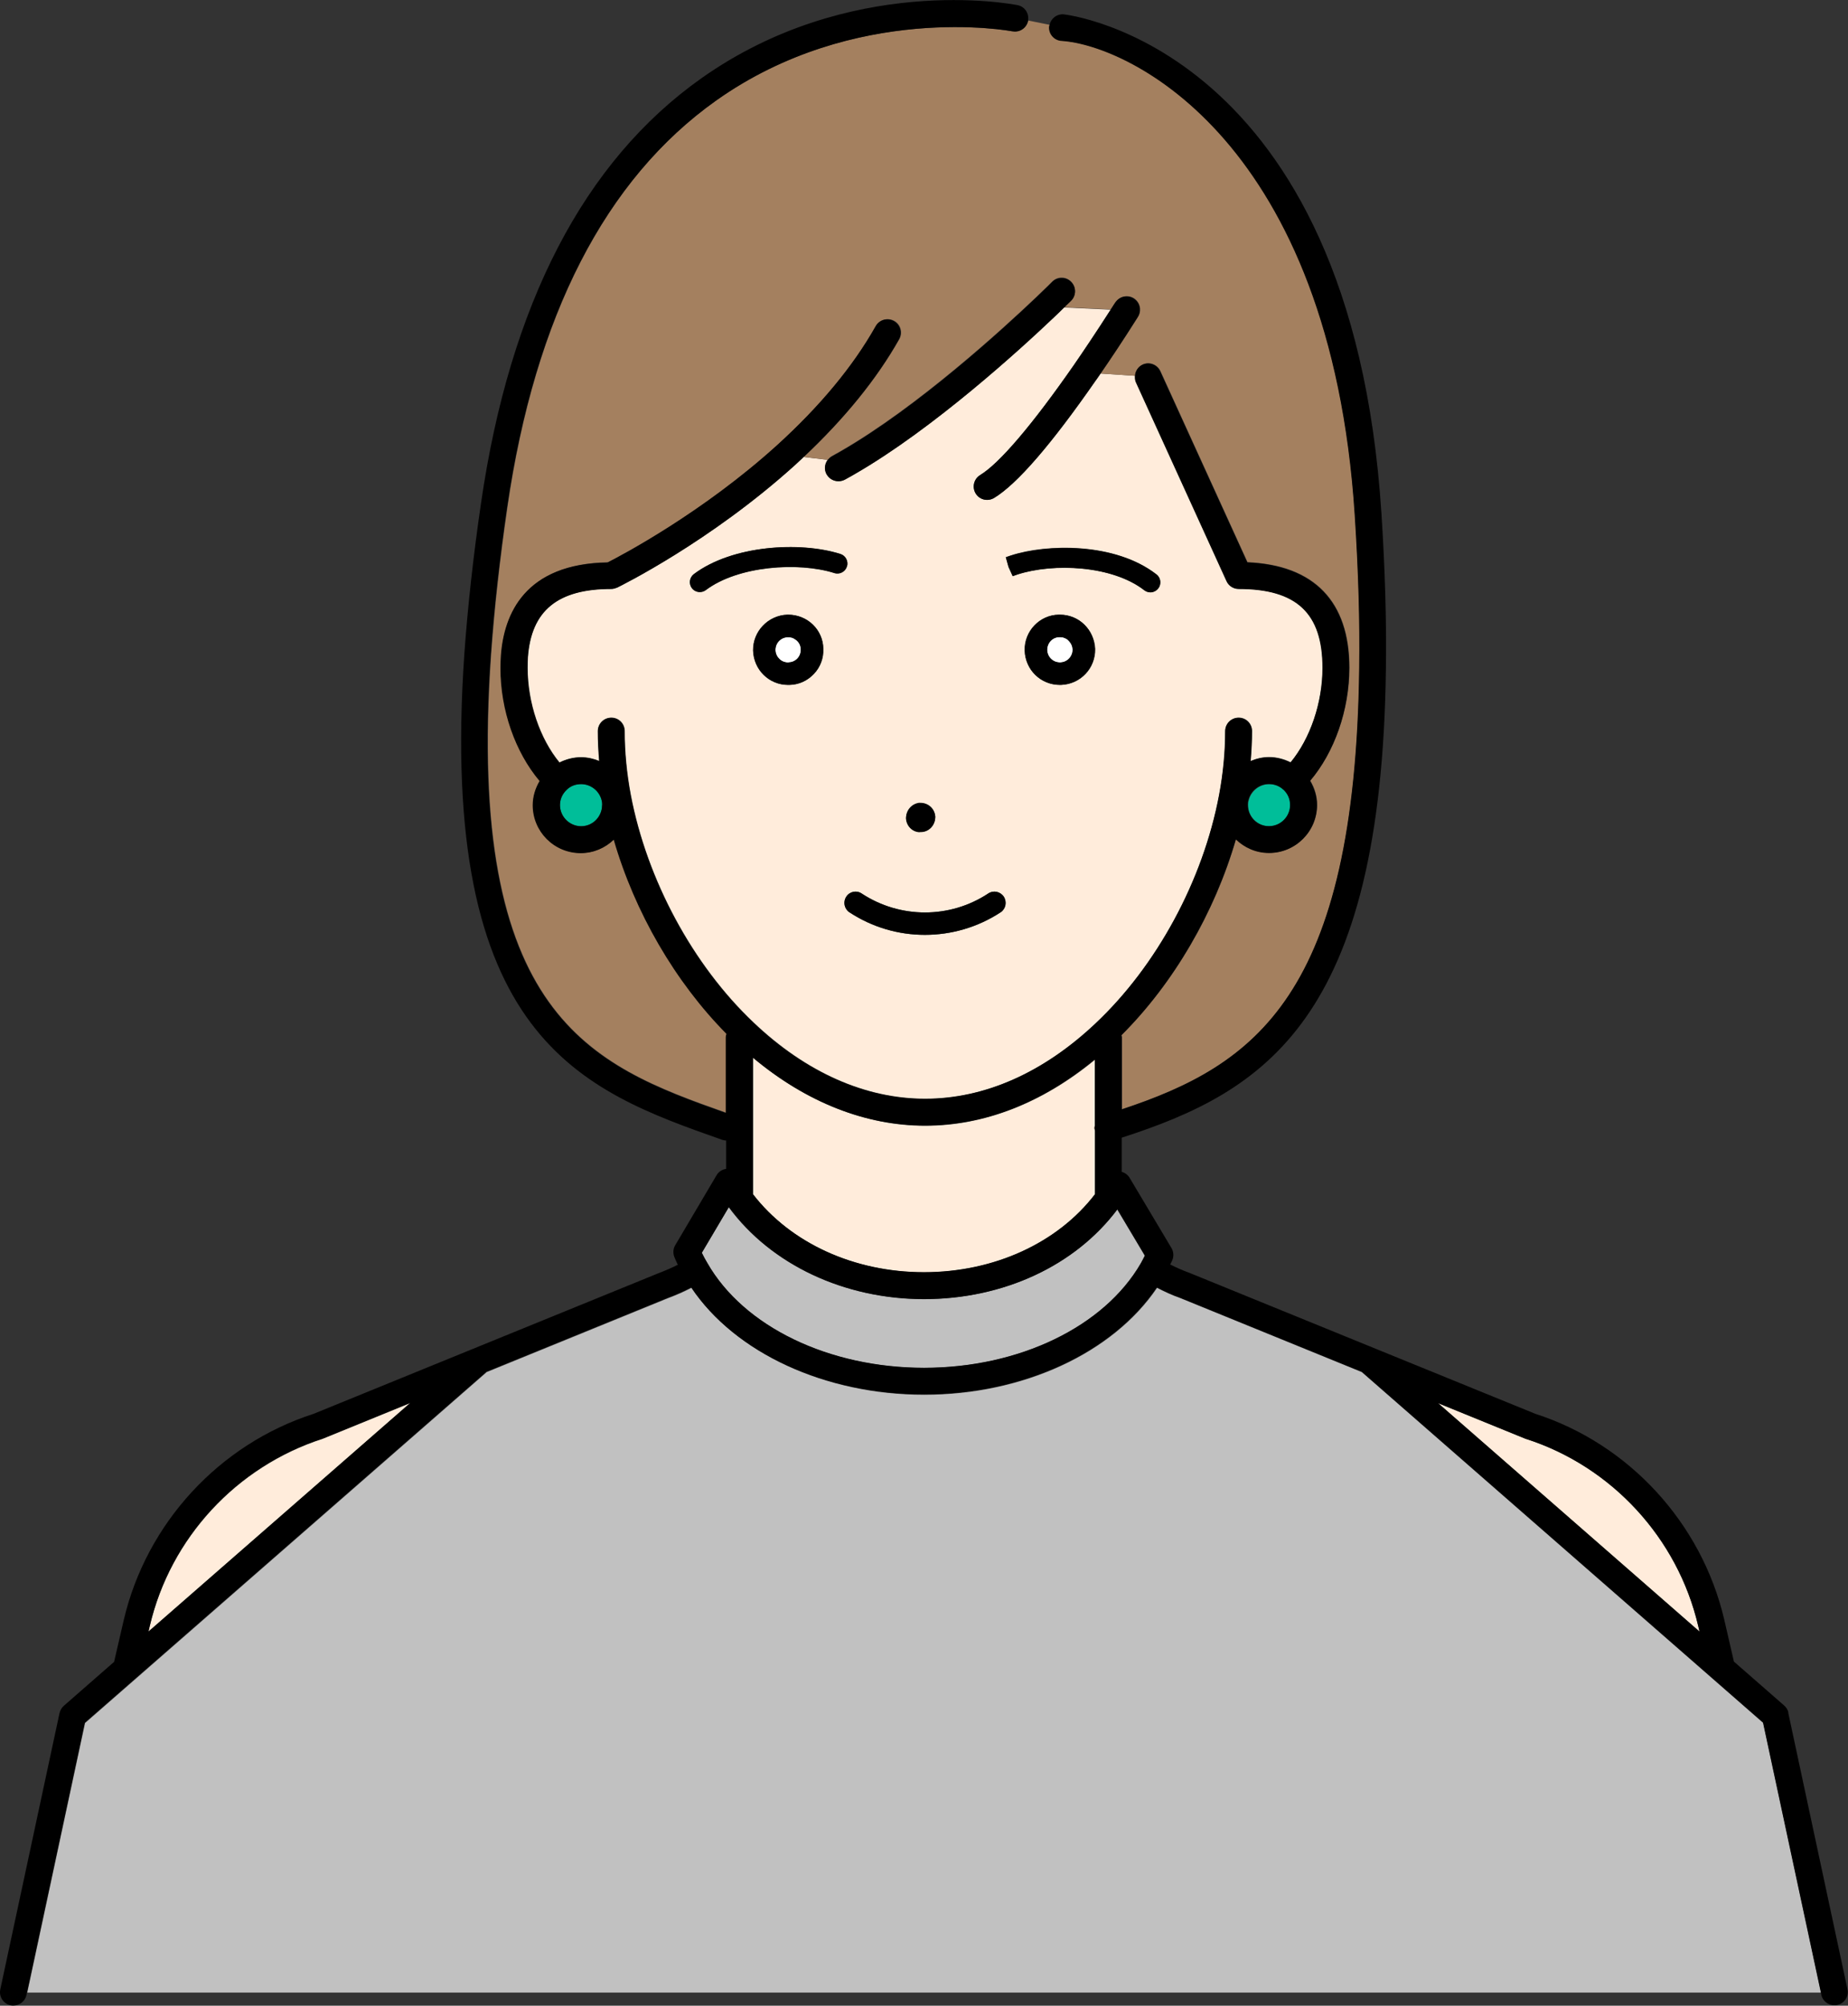 <?xml version="1.0" encoding="UTF-8"?><svg id="b" xmlns="http://www.w3.org/2000/svg" viewBox="0 0 136.89 148.53"><rect x="0" y="0" width="136.89" height="148.53" fill="#333333" stroke="none"/><defs><style>.d{fill:#a4805f;}.e{fill:#fff;}.f{fill:#ffecdb;}.g{fill:#00be99;}.h{fill:#c1c1c1;}</style></defs><g id="c"><path class="h" d="M100.9,101.62s0,0,0,0l-13.47-5.49c-.61-.21-1.18-.48-1.72-.76-3.28,4.84-9.93,7.92-17.25,7.92s-13.98-3.08-17.24-7.92c-.54.28-1.12.54-1.77.78l-13.42,5.47s0,.01-.01.02l-29.72,25.96-4.28,19.96h132.88l-4.28-19.96-29.71-25.96Z"/><path class="f" d="M125.79,120.39c-1.52-6.48-6.4-11.78-12.74-13.83l-6.53-2.66,19.37,16.92-.1-.44Z"/><path class="g" d="M92.48,59.31c-.02.09-.03.19-.03.31,0,.86.7,1.57,1.56,1.57s1.57-.7,1.57-1.57c0-.43-.17-.83-.49-1.13,0,0,0,0,0,0-.28-.27-.66-.42-1.07-.42-.73,0-1.37.52-1.53,1.24Z"/><path class="f" d="M81.17,28.17c-3.31,4.75-5.84,7.68-7.54,8.71-.16.1-.34.14-.51.14-.34,0-.66-.17-.85-.48-.28-.47-.13-1.08.34-1.36,1.42-.85,3.88-3.74,6.94-8.14.64-.92,1.62-2.37,2.73-4.11l-3.47-.16c-.19.18-.4.39-.68.66-2.51,2.39-8.97,8.31-14.82,11.67-.13.08-.29.17-.46.26l-.25.14c-.16.09-.33.13-.5.13-.34,0-.67-.18-.86-.49-.21-.35-.17-.78.06-1.09l-1.77-.21c-.21.19-.4.39-.62.58-6.27,5.67-12.92,8.96-13.2,9.09,0,0-.02,0-.02,0-.12.06-.26.09-.4.09,0,0,0,0,0,0h0c-3.97,0-5.93,1.61-6.18,5.07-.01.23-.02.5-.02.78,0,2.59.91,5.25,2.36,7.01.48-.24,1.02-.39,1.6-.39.47,0,.93.11,1.35.28-.06-.75-.1-1.49-.1-2.22,0-.55.44-.99.99-.99s.99.44.99.99c0,1.53.15,3.12.45,4.72,1.19,6.29,4.59,12.6,9.09,16.86,3.89,3.7,8.28,5.65,12.71,5.65s8.77-1.93,12.63-5.58c4.54-4.27,7.97-10.6,9.16-16.93.3-1.6.45-3.19.45-4.72,0-.55.44-.99.99-.99s.99.44.99.99c0,.73-.04,1.47-.1,2.22.42-.18.88-.29,1.36-.29.57,0,1.11.15,1.6.39,1.45-1.76,2.37-4.42,2.37-7.01,0-4.04-1.92-5.84-6.21-5.84-.39,0-.74-.23-.9-.58l-6.71-14.72c-.07-.15-.08-.32-.07-.47l-2.56-.17c-.11.17-.24.35-.34.49ZM68.14,59.45c.61-.02,1.1.42,1.14,1.02,0,.65-.48,1.13-1.07,1.13-.02,0-.04,0-.06,0-.53,0-.99-.43-1.03-1.01,0-.63.45-1.11,1.03-1.15ZM60.28,49.91c-.49.52-1.14.8-1.82.81h-.09c-1.4,0-2.54-1.11-2.59-2.54-.02-1.41,1.11-2.61,2.54-2.66h.05c1.44,0,2.58,1.12,2.61,2.52.02.7-.22,1.36-.7,1.87ZM61.8,42.44c-2.67-.84-7.13-.53-9.51,1.26-.13.1-.29.15-.45.15-.23,0-.45-.1-.59-.29-.25-.33-.18-.79.15-1.04,2.83-2.14,7.84-2.44,10.85-1.49.39.12.61.54.49.93-.12.39-.54.61-.93.49ZM74.12,67.56c-1.71,1.12-3.65,1.67-5.61,1.67s-3.88-.55-5.59-1.67c-.38-.26-.49-.76-.23-1.16.25-.38.76-.49,1.14-.23,2.85,1.87,6.53,1.87,9.37,0,.39-.26.9-.15,1.16.23.25.39.15.9-.23,1.16ZM78.59,50.72h-.07c-1.41,0-2.56-1.11-2.61-2.54-.04-1.44,1.11-2.63,2.52-2.66h.09c1.41,0,2.54,1.11,2.61,2.54.02,1.44-1.09,2.61-2.53,2.66ZM85.66,42.53c.32.25.38.72.13,1.04-.15.19-.37.29-.59.29-.16,0-.32-.05-.45-.16-2.37-1.83-6.72-2.03-9.4-1.16-.12.04-.23.08-.34.12l-.31-.68-.2-.72c.12-.04.25-.09.38-.13,2.62-.86,7.7-.99,10.77,1.4Z"/><path class="f" d="M55.78,78.33v10s0,.07,0,.11c2.79,3.62,7.49,5.78,12.67,5.78s9.9-2.16,12.67-5.78c0-.03,0-.06,0-.1v-4.61c-.01-.06-.04-.12-.04-.18,0-.08.02-.15.04-.22v-4.86c-3.89,3.21-8.21,4.9-12.59,4.9s-8.81-1.74-12.74-5.03Z"/><path class="e" d="M79.16,47.45c-.07-.09-.17-.15-.29-.2-.09-.04-.16-.06-.25-.06-.04-.01-.07-.01-.11-.01h-.04c-.52,0-.92.44-.91.96.01.52.43.92.95.92h.01c.53-.01.93-.44.93-.96-.01-.23-.1-.44-.25-.6-.01-.02-.02-.04-.05-.05Z"/><path d="M78.51,45.52h-.09c-1.41.02-2.56,1.22-2.52,2.66.05,1.44,1.19,2.54,2.61,2.54h.07c1.44-.05,2.56-1.22,2.53-2.66-.06-1.44-1.19-2.54-2.61-2.54ZM78.53,49.06h-.01c-.52,0-.93-.41-.95-.92-.01-.52.39-.96.91-.96h.04s.07,0,.11.01c.09,0,.16.02.25.06.12.05.22.11.29.2.02.01.04.02.05.05.15.16.23.37.25.6,0,.52-.41.95-.93.96Z"/><path class="h" d="M84.5,93.56c.11-.19.21-.38.3-.57l-2.04-3.42c-3.12,4.15-8.46,6.64-14.32,6.64s-11.33-2.55-14.46-6.81l-2,3.38c.12.26.26.51.41.76,2.7,4.73,8.99,7.76,16.05,7.76s13.34-3.04,16.06-7.74Z"/><path d="M73.2,66.17c-2.84,1.87-6.52,1.87-9.37,0-.38-.26-.9-.15-1.14.23-.26.39-.15.9.23,1.16,1.71,1.12,3.65,1.67,5.59,1.67s3.9-.55,5.61-1.67c.38-.26.48-.76.23-1.16-.26-.38-.76-.49-1.16-.23Z"/><path class="e" d="M58.79,47.28s-.02-.02-.04-.02c-.11-.05-.25-.07-.38-.07h-.01c-.53.01-.93.44-.92.96,0,.06.01.12.02.18.04.16.11.31.22.42.16.2.42.32.69.32h.04c.53-.01.93-.44.91-.97,0-.36-.21-.66-.53-.81Z"/><path d="M58.38,45.52h-.05c-1.44.05-2.57,1.24-2.54,2.66.05,1.44,1.19,2.54,2.59,2.54h.09c.68-.01,1.33-.29,1.82-.81.48-.5.73-1.17.7-1.87-.02-1.4-1.17-2.52-2.61-2.52ZM58.41,49.06h-.04c-.27,0-.53-.12-.69-.32-.11-.11-.18-.26-.22-.42-.01-.06-.02-.12-.02-.18-.01-.52.39-.95.92-.96h.01c.13,0,.27.02.38.07.01,0,.02.01.04.02.32.15.53.46.53.81.02.53-.38.96-.91.97Z"/><path class="g" d="M43.05,58.06c-.42,0-.79.15-1.06.41-.33.32-.51.72-.51,1.14,0,.86.7,1.57,1.57,1.57s1.55-.7,1.55-1.57c0-.12,0-.22-.03-.31-.15-.72-.8-1.24-1.53-1.24Z"/><path class="d" d="M74.99,2.32c-.12-.02-11.65-2.17-21.92,5.11-8.21,5.82-13.42,15.96-15.48,30.12-.56,3.85-.97,7.54-1.21,10.95-1.86,26.77,7.43,30.38,17.41,33.9v-5.6c0-.09.03-.17.05-.26-3.8-3.83-6.79-8.99-8.35-14.38-.64.62-1.5,1-2.45,1-1.96,0-3.55-1.59-3.55-3.55,0-.64.19-1.25.51-1.79-1.8-2.12-2.9-5.24-2.9-8.37,0-.31.01-.61.03-.89.22-3.13,1.79-6.82,7.9-6.92,1.06-.54,7.04-3.69,12.56-8.69,3.17-2.88,5.63-5.85,7.3-8.81.27-.48.87-.64,1.35-.38s.64.87.38,1.35c-1.67,2.95-4.05,5.88-7.08,8.73l1.77.21c.08-.1.18-.2.3-.27l.3-.17c.13-.07.26-.14.39-.22,5.69-3.28,12.02-9.07,14.48-11.41.74-.7,1.16-1.12,1.16-1.13.39-.39,1.01-.39,1.4,0,.39.39.39,1.01,0,1.4,0,0-.19.19-.52.5l3.47.16c.08-.13.17-.26.25-.39l.06-.09c.04-.07.1-.14.15-.19.38-.39,1.01-.41,1.4-.03.36.34.4.89.13,1.28h0c-1.1,1.75-2.05,3.16-2.75,4.17l2.56.17c.02-.35.22-.68.56-.84.5-.23,1.08,0,1.31.49l6.45,14.15c4.94.21,7.55,2.9,7.55,7.81,0,3.13-1.1,6.24-2.9,8.37.32.54.51,1.15.51,1.79,0,1.96-1.59,3.55-3.55,3.55-.96,0-1.82-.39-2.46-1.01-1.58,5.45-4.62,10.67-8.48,14.51,0,.05.03.09.03.13v5.36c9.87-3.27,17.29-8.43,17.59-32.69.05-3.37-.06-7.18-.33-11.32-1.78-27.62-16.65-34.79-21.72-35.12-.55-.04-.96-.51-.92-1.05,0-.04.03-.08.03-.12l-1.59-.32c-.11.53-.62.88-1.16.78Z"/><path class="f" d="M11.1,120.39l-.1.44,19.38-16.92-6.47,2.64c-6.41,2.07-11.29,7.37-12.81,13.85Z"/><path d="M68.15,61.62s.04,0,.06,0c.59,0,1.07-.49,1.07-1.13-.04-.6-.54-1.04-1.14-1.02-.58.04-1.03.52-1.03,1.15.04.58.5,1.01,1.03,1.01Z"/><path d="M74.89,41.14c-.13.04-.26.09-.38.13l.2.72.31.68c.11-.04.22-.08.34-.12,2.68-.87,7.03-.68,9.4,1.16.14.1.3.16.45.16.22,0,.44-.1.59-.29.25-.32.19-.79-.13-1.04-3.07-2.38-8.14-2.25-10.77-1.4Z"/><path d="M62.74,41.95c.12-.39-.1-.81-.49-.93-3.01-.95-8.01-.64-10.85,1.49-.33.25-.39.71-.15,1.04.15.19.37.29.59.29.16,0,.31-.05.45-.15,2.38-1.79,6.84-2.1,9.51-1.26.39.12.81-.09.93-.49Z"/><path d="M61.25,35.15c.18.32.52.49.86.49.17,0,.34-.04.5-.13l.25-.14c.16-.09.33-.18.46-.26,5.84-3.37,12.31-9.28,14.82-11.67.28-.26.5-.48.68-.66.32-.31.52-.5.52-.5.39-.39.39-1.01,0-1.4-.39-.39-1.01-.39-1.4,0,0,0-.43.43-1.16,1.13-2.46,2.34-8.78,8.13-14.48,11.41-.13.08-.26.15-.39.22l-.3.17c-.12.07-.22.16-.3.27-.23.31-.27.73-.06,1.09Z"/><path d="M72.61,35.18c-.47.28-.62.89-.34,1.36.19.31.51.48.85.48.17,0,.35-.05.51-.14,1.7-1.02,4.24-3.95,7.54-8.71.1-.14.22-.32.34-.49.7-1.01,1.64-2.42,2.75-4.17h0c.27-.4.23-.94-.13-1.28-.39-.38-1.02-.37-1.4.03-.05.05-.1.12-.15.19l-.06.09c-.09.14-.17.26-.25.39-1.11,1.73-2.09,3.18-2.73,4.11-3.06,4.4-5.52,7.29-6.94,8.14Z"/><path d="M132.48,126.84c-.04-.21-.16-.4-.32-.54l-3.73-3.26s0-.02,0-.03l-.71-3.08c-1.68-7.16-7.07-13-13.99-15.23l-25.6-10.43c-.52-.19-1-.4-1.45-.63.05-.1.11-.2.15-.3.13-.29.11-.64-.05-.91l-3.1-5.2c-.13-.22-.34-.38-.59-.45v-2.53c10.58-3.41,19.25-8.73,19.57-34.75.05-3.42-.06-7.28-.33-11.47C100.1,3.43,78.98,1.07,78.76,1.06c-.49-.03-.92.32-1.02.8,0,.04-.03.08-.03.12-.04.55.38,1.02.92,1.05,5.07.33,19.94,7.5,21.72,35.12.27,4.14.38,7.95.33,11.32-.3,24.26-7.72,29.42-17.59,32.69v-5.36s-.02-.09-.03-.13c3.86-3.85,6.9-9.07,8.48-14.51.64.62,1.5,1.01,2.46,1.01,1.96,0,3.55-1.59,3.55-3.55,0-.64-.19-1.25-.51-1.79,1.8-2.12,2.9-5.24,2.9-8.37,0-4.91-2.61-7.6-7.55-7.81l-6.45-14.15c-.23-.5-.81-.72-1.31-.49-.34.16-.54.49-.56.84-.01.16,0,.32.07.47l6.71,14.72c.16.35.51.58.9.58,4.3,0,6.21,1.8,6.21,5.84,0,2.59-.91,5.25-2.37,7.01-.49-.25-1.03-.39-1.6-.39-.48,0-.94.11-1.36.29.06-.75.1-1.49.1-2.22,0-.55-.44-.99-.99-.99s-.99.44-.99.99c0,1.53-.15,3.12-.45,4.72-1.19,6.33-4.62,12.66-9.16,16.93-3.87,3.65-8.23,5.58-12.63,5.58s-8.82-1.95-12.71-5.65c-4.5-4.26-7.89-10.57-9.09-16.86-.3-1.6-.45-3.19-.45-4.72,0-.55-.44-.99-.99-.99s-.99.44-.99.99c0,.73.04,1.47.1,2.22-.42-.18-.87-.28-1.35-.28-.58,0-1.12.15-1.6.39-1.45-1.76-2.36-4.42-2.36-7.01,0-.28.01-.55.02-.78.25-3.46,2.21-5.07,6.18-5.07h0s0,0,0,0c.15,0,.28-.04.4-.09,0,0,.02,0,.02,0,.28-.14,6.93-3.42,13.2-9.09.21-.19.41-.38.62-.58,3.03-2.85,5.42-5.78,7.08-8.73.27-.48.1-1.08-.38-1.35s-1.08-.1-1.35.38c-1.67,2.97-4.13,5.93-7.3,8.81-5.52,5-11.5,8.15-12.56,8.69-6.11.1-7.68,3.79-7.9,6.92-.01.29-.03.58-.03.89,0,3.13,1.1,6.24,2.9,8.37-.32.54-.51,1.15-.51,1.79,0,1.96,1.59,3.55,3.55,3.55.95,0,1.81-.38,2.45-1,1.56,5.39,4.56,10.55,8.35,14.38-.02.08-.05.17-.05.26v5.6c-9.97-3.52-19.27-7.14-17.41-33.9.24-3.42.65-7.1,1.21-10.95,2.06-14.16,7.27-24.29,15.48-30.12C63.34.15,74.88,2.29,74.99,2.32c.54.11,1.05-.24,1.16-.78,0,0,0,0,0,0,.1-.54-.24-1.06-.78-1.16-.5-.1-12.45-2.34-23.42,5.42-8.69,6.15-14.18,16.73-16.32,31.47-.57,3.9-.98,7.63-1.23,11.1-1.99,28.6,8.73,32.38,19.1,36.04.09.03.19.04.29.05v2.1c-.29.04-.56.21-.71.47l-3.06,5.18c-.16.26-.18.58-.07.87.08.2.17.39.26.58-.45.23-.94.44-1.49.65l-25.49,10.39c-6.99,2.25-12.38,8.1-14.06,15.26l-.71,3.07s0,.02,0,.03l-3.73,3.26c-.16.14-.27.33-.32.54L.02,147.33c-.11.53.23,1.06.76,1.17.07.02.14.02.21.02.46,0,.87-.32.97-.78l.04-.21,4.28-19.96,29.72-25.96s0-.01.01-.02l13.42-5.47c.65-.24,1.23-.5,1.77-.78,3.25,4.84,9.89,7.92,17.24,7.92s13.97-3.08,17.25-7.92c.55.28,1.12.55,1.72.76l13.47,5.49s0,0,0,0l29.71,25.96,4.28,19.96.04.21c.1.46.51.78.97.78.07,0,.14,0,.21-.02.53-.11.88-.64.76-1.17l-4.39-20.49ZM113.05,106.56c6.34,2.04,11.22,7.34,12.74,13.83l.1.44-19.37-16.92,6.53,2.66ZM52.4,93.53c-.15-.25-.29-.51-.41-.76l2-3.38c3.13,4.26,8.53,6.81,14.46,6.81s11.21-2.49,14.32-6.64l2.04,3.42c-.1.19-.2.38-.3.57-2.72,4.7-9.02,7.74-16.06,7.74s-13.35-3.04-16.05-7.76ZM44.6,59.62c0,.86-.7,1.57-1.55,1.57s-1.57-.7-1.57-1.57c0-.43.17-.83.51-1.14.27-.27.64-.41,1.06-.41.73,0,1.37.52,1.53,1.24.02.09.03.19.03.31ZM95.07,58.48s0,0,0,0c.32.3.49.7.49,1.13,0,.86-.7,1.57-1.57,1.57s-1.56-.7-1.56-1.57c0-.12,0-.22.03-.31.15-.72.8-1.24,1.53-1.24.41,0,.79.15,1.07.42ZM81.11,83.32c-.02.07-.04.14-.04.22,0,.06.02.12.04.18v4.61s0,.06,0,.1c-2.77,3.62-7.48,5.78-12.67,5.78s-9.88-2.16-12.67-5.78c0-.04,0-.07,0-.11v-10c3.93,3.29,8.3,5.03,12.74,5.03s8.7-1.69,12.59-4.9v4.86ZM30.38,103.9l-19.38,16.92.1-.44c1.52-6.49,6.4-11.79,12.81-13.85l6.47-2.64Z"/></g></svg>